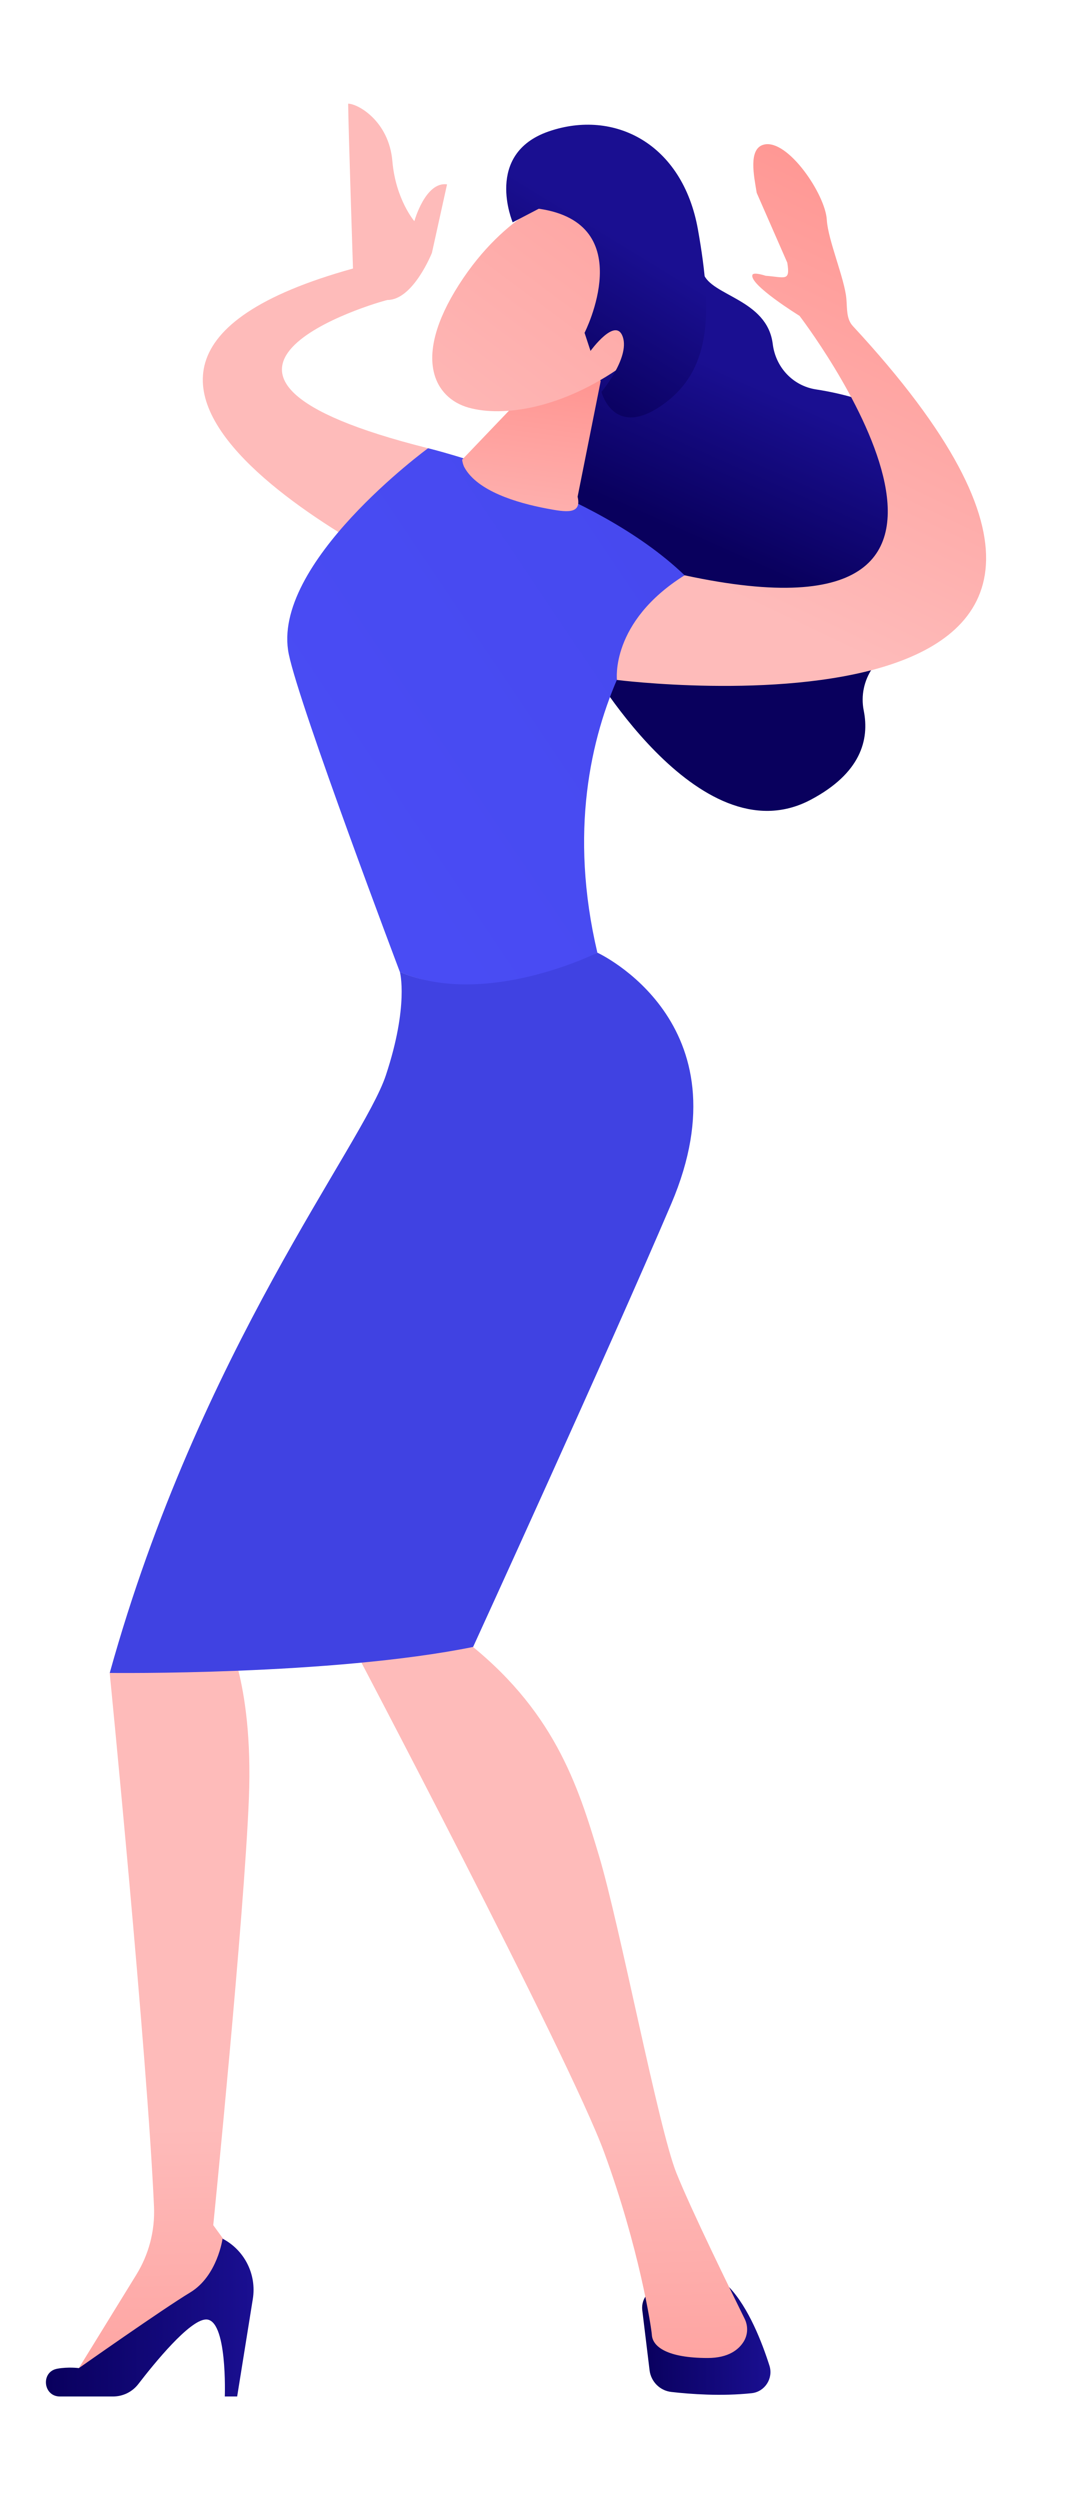 <?xml version="1.0" encoding="utf-8"?>
<!-- Generator: Adobe Illustrator 25.3.1, SVG Export Plug-In . SVG Version: 6.00 Build 0)  -->
<svg version="1.1" id="Layer_1" xmlns="http://www.w3.org/2000/svg" xmlns:xlink="http://www.w3.org/1999/xlink" x="0px" y="0px"
	 viewBox="0 0 256.7 600" style="enable-background:new 0 0 256.7 600;" xml:space="preserve">
<style type="text/css">
	.st0{fill:url(#SVGID_1_);}
	.st1{fill:url(#SVGID_2_);}
	.st2{fill:url(#SVGID_3_);}
	.st3{fill:url(#SVGID_4_);}
	.st4{fill:url(#SVGID_5_);}
	.st5{fill:url(#SVGID_6_);}
	.st6{fill:url(#SVGID_7_);}
	.st7{fill:url(#SVGID_8_);}
	.st8{fill:url(#SVGID_9_);}
	.st9{fill:url(#SVGID_10_);}
	.st10{fill:url(#SVGID_11_);}
	.st11{fill:url(#SVGID_12_);}
</style>
<g>
	
		<linearGradient id="SVGID_1_" gradientUnits="userSpaceOnUse" x1="-2681.365" y1="4169.441" x2="-2672.835" y2="4128.494" gradientTransform="matrix(-0.951 0.888 -0.683 -0.731 633.911 5985.669)">
		<stop  offset="0" style="stop-color:#FEBBBA"/>
		<stop  offset="1" style="stop-color:#FF928E"/>
	</linearGradient>
	<path class="st0" d="M104.16,140.17c0,0-110.63-50.42-19.4-75.73c0,0-1.1-33.74-1.16-39.56c2.31,0,9.79,4.14,10.62,13.79
		c0.79,9.2,5.28,14.41,5.28,14.41s2.63-9.56,7.85-8.84l-3.63,16.44c0,0-4.49,11.31-10.67,11.31c-2.72,0.58-61.46,17.76,9.75,35.58
		c0,0,4.53,1.32,4.87,3.45C108.69,117.53,109.91,131.19,104.16,140.17z"/>
	
		<linearGradient id="SVGID_2_" gradientUnits="userSpaceOnUse" x1="-7978.318" y1="132.617" x2="-7961.872" y2="95.613" gradientTransform="matrix(1 0 0 1 8151.575 0)">
		<stop  offset="0" style="stop-color:#09005D"/>
		<stop  offset="1" style="stop-color:#1A0F91"/>
	</linearGradient>
	<path class="st1" d="M154.37,52.74c0,0,12.25,5.96,14.5,12.81c1.81,5.49,15.35,6.2,16.69,17c0.69,5.58,4.82,10.04,10.37,10.9
		c13.84,2.12,35.16,9.31,38.57,33.33c2.6,18.34-6.74,25.29-16.55,27.7c-7.21,1.77-11.99,8.78-10.54,16.05
		c1.4,6.98-0.69,15.04-12.77,21.42c-27.09,14.29-54.14-33.86-54.14-33.86L134.97,74L154.37,52.74z"/>
	
		<linearGradient id="SVGID_3_" gradientUnits="userSpaceOnUse" x1="-7897.912" y1="561.802" x2="-7867.095" y2="561.802" gradientTransform="matrix(1 0 0 1 8052.108 0)">
		<stop  offset="0" style="stop-color:#09005D"/>
		<stop  offset="1" style="stop-color:#1A0F91"/>
	</linearGradient>
	<path class="st2" d="M154.23,554.41l1.75,14.41c0.33,2.73,2.48,4.9,5.22,5.21c4.62,0.53,12.03,1.07,19.29,0.3
		c3.18-0.34,5.25-3.56,4.28-6.61c-1.77-5.56-5-13.91-9.67-18.83h-15.98C156.17,548.89,153.88,551.48,154.23,554.41z"/>
	
		<linearGradient id="SVGID_4_" gradientUnits="userSpaceOnUse" x1="-8013.308" y1="510.649" x2="-8010.477" y2="618.224" gradientTransform="matrix(1 0 0 1 8052.108 0)">
		<stop  offset="0" style="stop-color:#FEBBBA"/>
		<stop  offset="1" style="stop-color:#FF928E"/>
	</linearGradient>
	<path class="st3" d="M35.16,391.44l-8.82,10.04c0,0,9.04,91.52,10.64,128.12c0.25,5.74-1.23,11.41-4.25,16.3l-15.71,25.51
		l39.93-23.56l0.79-4.87L51.21,534c0,0,7.44-74.02,8.56-102.52c1.12-28.5-6.02-40.25-6.02-40.25L35.16,391.44z"/>
	
		<linearGradient id="SVGID_5_" gradientUnits="userSpaceOnUse" x1="-8041.084" y1="556.176" x2="-7991.22" y2="556.176" gradientTransform="matrix(1 0 0 1 8052.108 0)">
		<stop  offset="0" style="stop-color:#09005D"/>
		<stop  offset="1" style="stop-color:#1A0F91"/>
	</linearGradient>
	<path class="st4" d="M14.39,575.12h12.74c2.38,0,4.63-1.09,6.09-2.99c3.97-5.16,12.2-15.23,16.14-15.49
		c5.3-0.35,4.62,18.48,4.62,18.48h2.97l3.76-23.4c0.95-5.89-1.98-11.72-7.27-14.48c0,0-1.21,8.96-7.78,12.92
		c-6.57,3.96-26.72,18.15-26.72,18.15s-2.47-0.35-5.18,0.14C9.75,569.16,10.31,575.12,14.39,575.12z"/>
	
		<linearGradient id="SVGID_6_" gradientUnits="userSpaceOnUse" x1="-7919.694" y1="508.185" x2="-7916.863" y2="615.761" gradientTransform="matrix(1 0 0 1 8052.108 0)">
		<stop  offset="0" style="stop-color:#FEBBBA"/>
		<stop  offset="1" style="stop-color:#FF928E"/>
	</linearGradient>
	<path class="st5" d="M83.72,393.15c0,0,52.93,100.4,61.34,123.33c8.41,22.92,11.36,42.05,11.47,43.86c0.18,2.83,3.7,5.54,13.4,5.54
		c5.01,0,7.46-2.01,8.66-3.95c1.02-1.66,1.08-3.73,0.21-5.48c-3.06-6.2-12.78-26-16.38-34.98c-4.3-10.72-13.54-59.32-18.61-76.21
		c-5.07-16.9-10.8-35.22-32.87-52.11C110.96,393.15,95.81,378.31,83.72,393.15z"/>
	<linearGradient id="SVGID_7_" gradientUnits="userSpaceOnUse" x1="-107.234" y1="322.895" x2="386.582" y2="-8.929">
		<stop  offset="0" style="stop-color:#4F52FF"/>
		<stop  offset="1" style="stop-color:#4042E2"/>
	</linearGradient>
	<path class="st6" d="M143.45,228.63c-13.65-57.86,20.93-90.58,20.93-90.58c-21.82-20.95-61.59-30.48-61.59-30.48
		s-37.94,27.74-33.44,49.45c2.64,12.73,26.67,76.23,26.67,76.23S118.25,243.77,143.45,228.63z"/>
	<linearGradient id="SVGID_8_" gradientUnits="userSpaceOnUse" x1="437.06" y1="-122.594" x2="295.97" y2="62.913">
		<stop  offset="0" style="stop-color:#4F52FF"/>
		<stop  offset="1" style="stop-color:#4042E2"/>
	</linearGradient>
	<path class="st7" d="M92.65,258.07c5.56-16.74,3.38-24.82,3.38-24.82c20.66,8.8,47.43-4.62,47.43-4.62s36.34,16.67,17.73,60.27
		c-15.11,35.4-47.58,106.34-47.58,106.34c-34,6.89-87.26,6.24-87.26,6.24C47.85,324.1,87.09,274.81,92.65,258.07z"/>
	
		<linearGradient id="SVGID_9_" gradientUnits="userSpaceOnUse" x1="-619.044" y1="136.555" x2="-625.381" y2="85.866" gradientTransform="matrix(-1 0 0 1 -495.894 0)">
		<stop  offset="0" style="stop-color:#FEBBBA"/>
		<stop  offset="1" style="stop-color:#FF928E"/>
	</linearGradient>
	<path class="st8" d="M144.23,91.52l-5.53,27.69c1.06,4.39-2.94,3.67-7.38,2.84c-7.27-1.37-16.64-4.19-19.78-9.85
		c-0.32-0.58-0.48-1.23-0.57-1.88l11.86-12.4c-0.38-2.74,1.1-5.41,3.64-6.53l9.2-4.08C139.22,85.73,143.32,87.75,144.23,91.52z"/>
	<g>
		
			<linearGradient id="SVGID_10_" gradientUnits="userSpaceOnUse" x1="-8153.444" y1="602.992" x2="-8080.211" y2="472.661" gradientTransform="matrix(0.992 0.129 -0.129 0.992 8265.853 565.66)">
			<stop  offset="0" style="stop-color:#FEBBBA"/>
			<stop  offset="1" style="stop-color:#FF928E"/>
		</linearGradient>
		<path class="st9" d="M135.27,46.81c0,0-13.75,3.81-25.06,21.51s-5.82,27.25,2.35,29.52c8.16,2.27,22.3,0.34,37.03-10.12
			C164.32,77.25,153.06,42.48,135.27,46.81z"/>
		
			<linearGradient id="SVGID_11_" gradientUnits="userSpaceOnUse" x1="-8131.989" y1="577.63" x2="-8115.543" y2="540.627" gradientTransform="matrix(0.992 0.129 -0.129 0.992 8265.853 565.66)">
			<stop  offset="0" style="stop-color:#09005D"/>
			<stop  offset="1" style="stop-color:#1A0F91"/>
		</linearGradient>
		<path class="st10" d="M140.37,79.87c0,0,13.41-26.29-10.99-29.78l-6.27,3.27c0,0-6.99-16.44,8.68-21.83s32.11,2.87,35.8,23.51
			s3.04,34.05-8.61,42.19s-14.55-3.18-14.55-3.18s6.82-8.14,5.13-13.18c-1.69-5.05-7.76,3.35-7.76,3.35L140.37,79.87z"/>
	</g>
	
		<linearGradient id="SVGID_12_" gradientUnits="userSpaceOnUse" x1="-677.393" y1="145.955" x2="-728.47" y2="38.542" gradientTransform="matrix(-1 0 0 1 -495.894 0)">
		<stop  offset="0" style="stop-color:#FEBBBA"/>
		<stop  offset="1" style="stop-color:#FF928E"/>
	</linearGradient>
	<path class="st11" d="M191.99,75.8c0,0,62.7,81.74-27.6,62.26c-17.91,11.22-16.24,25.12-16.24,25.12s153.37,19.41,56.64-84.94
		c-1.58-1.7-1.35-4.24-1.55-6.55c-0.43-4.86-4.42-14.08-4.7-18.95c-0.34-6.07-9.33-19.39-15.06-18.05c-3.9,0.91-2.41,7.65-1.77,11.6
		l7.34,16.75c0.75,4.62-0.54,3.48-5.2,3.14c0,0-2.87-0.97-3.16-0.23C179.77,68.26,191.99,75.8,191.99,75.8z"/>
</g>
</svg>
